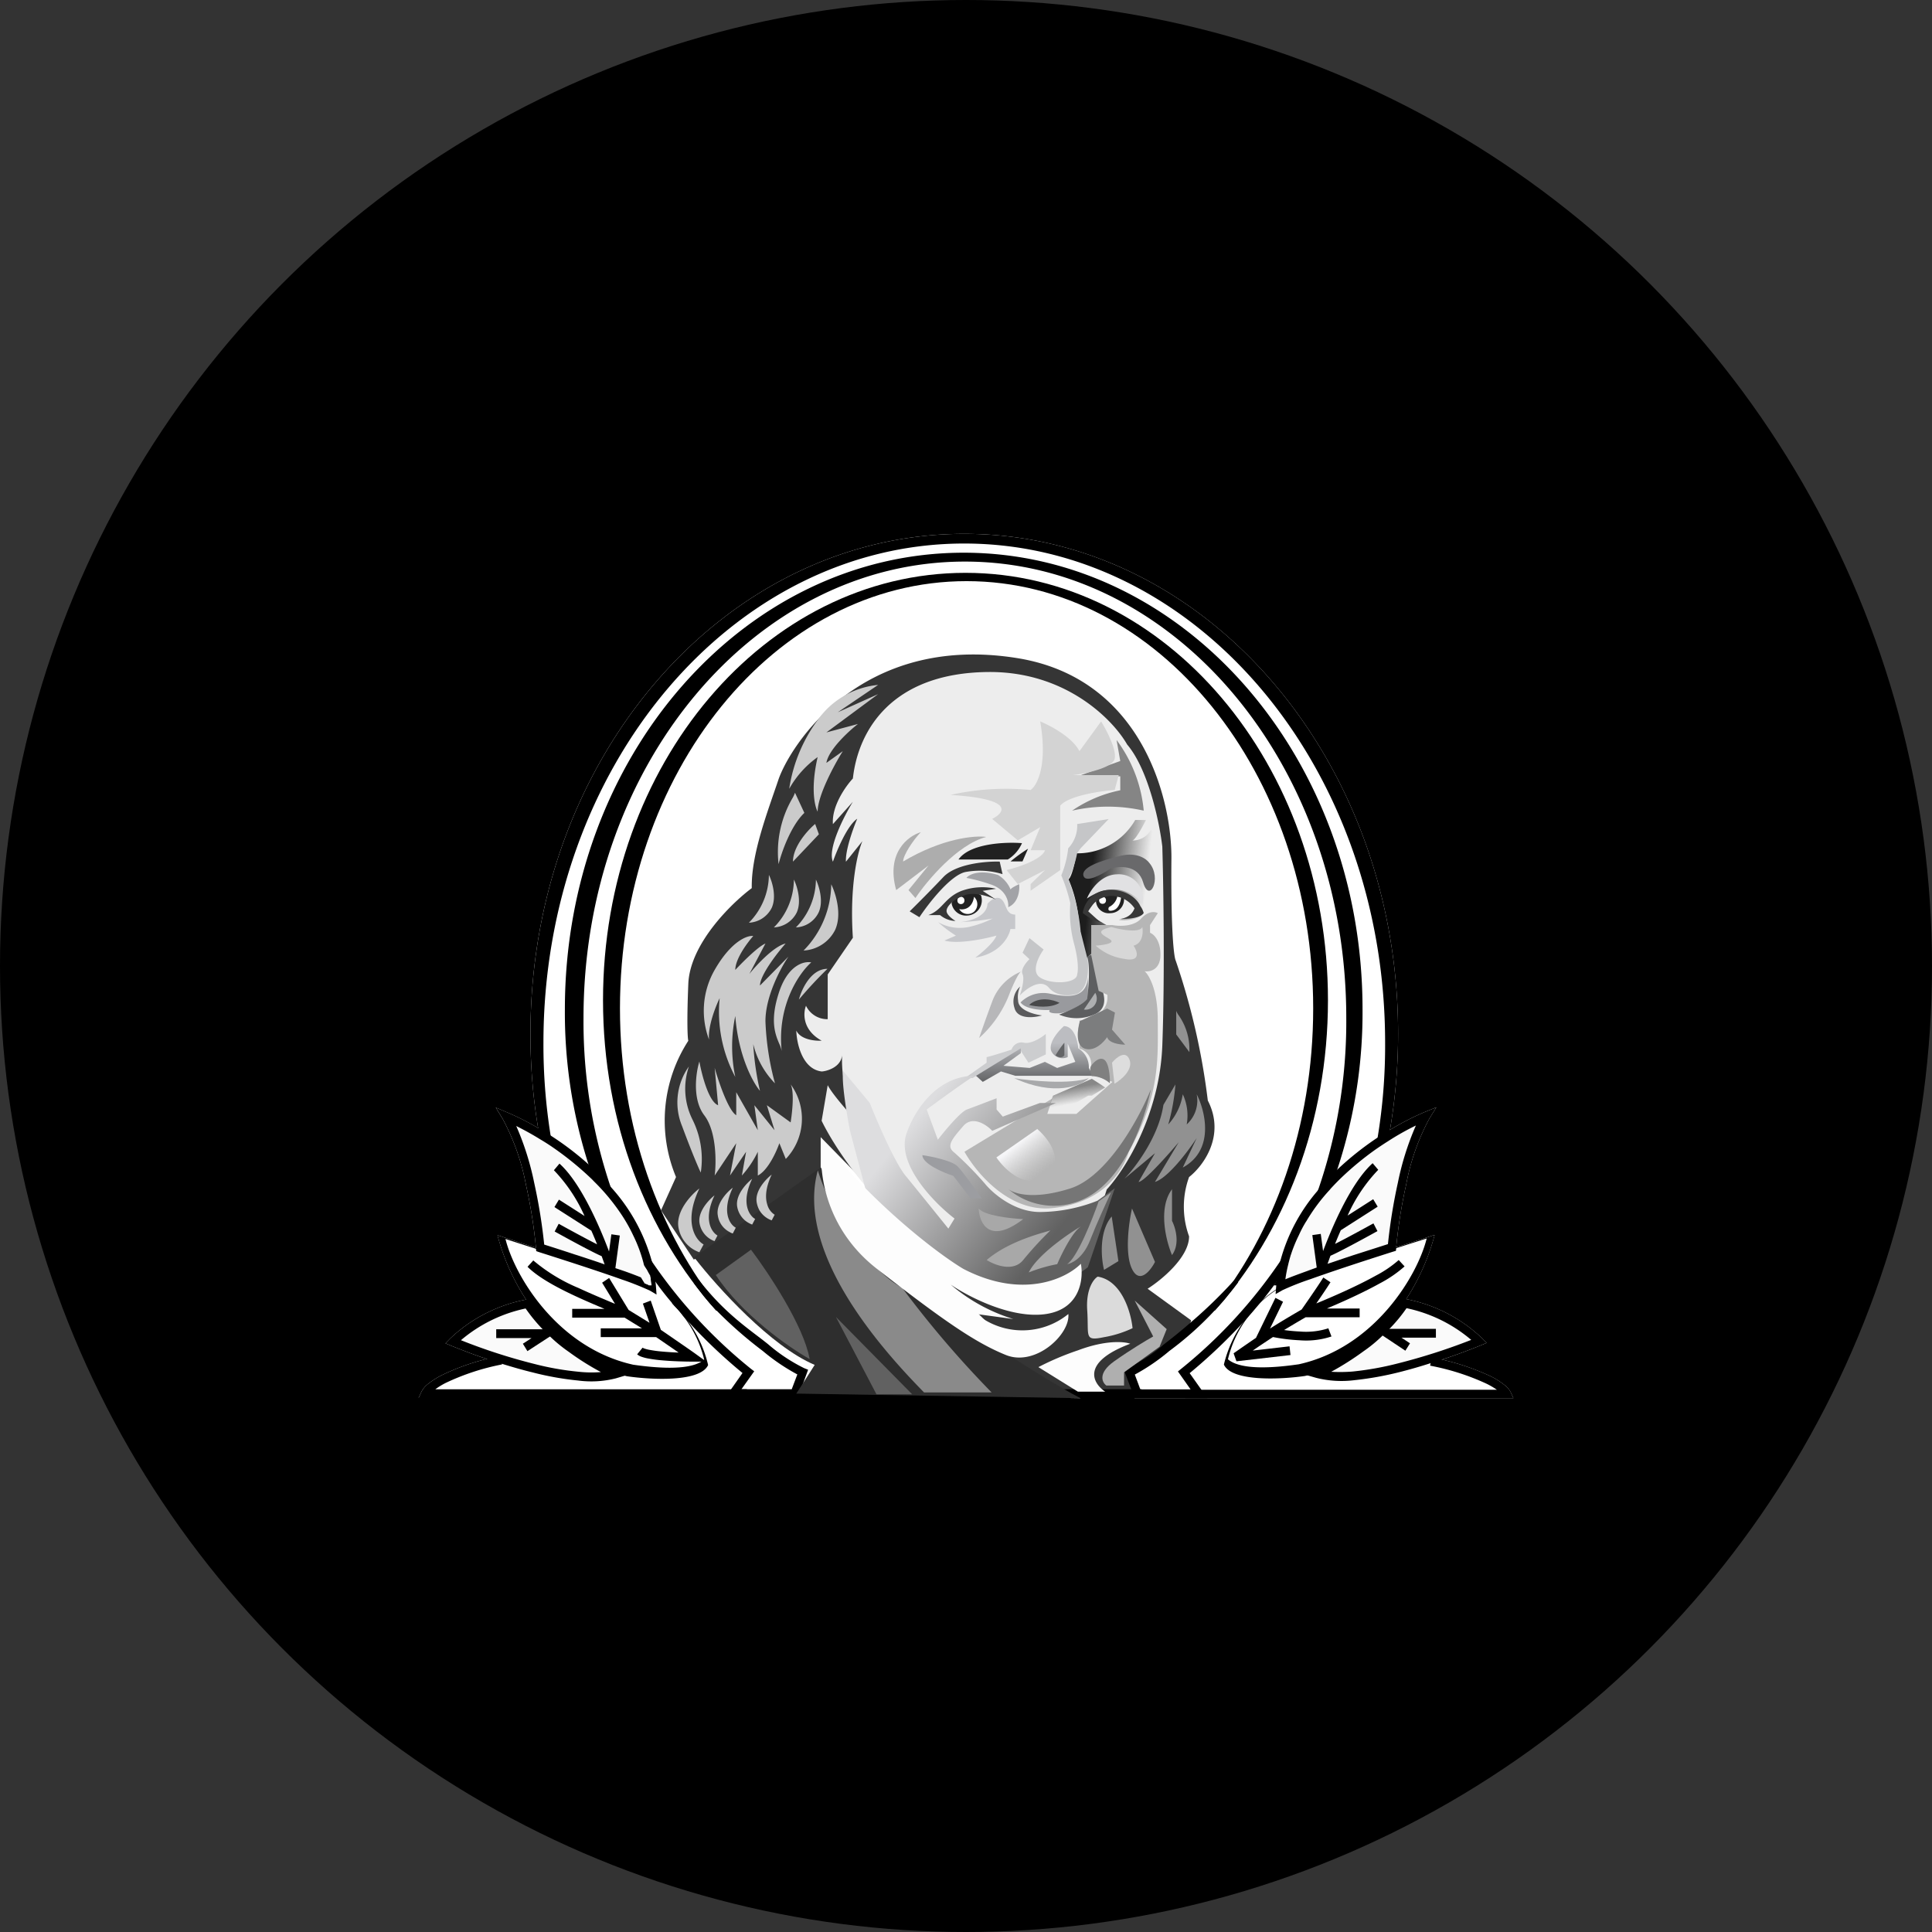 <?xml version='1.0' encoding='utf-8'?>
<svg xmlns="http://www.w3.org/2000/svg" viewBox="0 0 300 300" width="300" height="300">
  <rect x="0" y="0" width="300" height="300" fill="#333333" stroke="none"/>
  <defs>
    <linearGradient id="a" x1="445.799" y1="261.391" x2="455.873" y2="262.563" gradientTransform="translate(-278 -124)" gradientUnits="userSpaceOnUse">
      <stop offset="0.145" stop-color="#1d1d1d" />
      <stop offset="1" stop-color="#1d1d1d" stop-opacity="0" />
    </linearGradient>
    <linearGradient id="b" x1="436.04" y1="301.594" x2="439.725" y2="306.169" gradientTransform="translate(-278 -124)" gradientUnits="userSpaceOnUse">
      <stop offset="0" stop-color="#f6f6f8" />
      <stop offset="1" stop-color="#d9d9d9" stop-opacity="0" />
    </linearGradient>
    <linearGradient id="c" x1="438.645" y1="283.336" x2="438.645" y2="291.995" gradientTransform="translate(-278 -124)" gradientUnits="userSpaceOnUse">
      <stop offset="0.3" stop-color="#bcbdc1" />
      <stop offset="1" stop-color="#626365" />
    </linearGradient>
    <linearGradient id="d" x1="444.768" y1="292.853" x2="445.419" y2="296.61" gradientTransform="translate(-278 -124)" gradientUnits="userSpaceOnUse">
      <stop offset="0" stop-color="#888" />
      <stop offset="0.653" stop-color="#888" stop-opacity="0" />
    </linearGradient>
    <linearGradient id="e" x1="420.336" y1="297.704" x2="442.279" y2="315.061" gradientTransform="translate(-278 -124)" gradientUnits="userSpaceOnUse">
      <stop offset="0" stop-color="#dddddf" />
      <stop offset="1" stop-color="#616161" />
    </linearGradient>
  <clipPath id="bz_circular_clip"><circle cx="150.0" cy="150.0" r="150.0" /></clipPath></defs>
  <g clip-path="url(#bz_circular_clip)"><rect width="300" height="300" />
  <g>
    <path d="M235,217.107H176.166v-.024h-8.443c.024,0,.024.024.049.024l-1.528-.024H65l.437-.97a3.73,3.73,0,0,1,1.019-1.213,12.759,12.759,0,0,1,2.184-1.383,35.365,35.365,0,0,1,6.939-2.499c-1.844-.607-3.663-1.31-5.483-2.038l-.922-.388.704-.728a23.538,23.538,0,0,1,11.815-6.065,33.948,33.948,0,0,1-4.44-9.996c1.286.412,3.372,1.116,5.968,1.941a78.1,78.1,0,0,0-1.553-9.777,35.422,35.422,0,0,0-3.591-10.19l-1.092-1.795,1.892.801a42.398,42.398,0,0,1,4.682,2.378,87.257,87.257,0,0,1-1.189-14.678c0-42.846,30.157-77.588,67.35-77.588,37.217,0,67.374,34.742,67.374,77.588a88.22,88.22,0,0,1-1.262,14.969,42.24,42.24,0,0,1,5.313-2.741l1.892-.776-1.092,1.771a34.858,34.858,0,0,0-3.591,10.214,77.722,77.722,0,0,0-1.553,9.753c2.596-.825,4.683-1.504,5.968-1.917a34.619,34.619,0,0,1-4.416,9.972,23.484,23.484,0,0,1,11.767,6.065l.728.728-.922.388c-1.99.801-4.003,1.553-6.017,2.208a37.206,37.206,0,0,1,7.472,2.548,11.303,11.303,0,0,1,2.184,1.359,3.375,3.375,0,0,1,1.019,1.165Z" fill="#fff" />
    <g>
      <path d="M178.202,200.114l6.737,4.892c0,1.729-6.858,6.217-9.826,8.818l1.271,3.058h-9.323l-11.337-5.68L156.783,208.8l-9.621-9.503c3.249.182,12.439,3.605,14.813,3.168s4.379-4.042,5.086-5.789c-2.882,2.883-8.052,2.949-10.278,2.621-5.848.35-14.586-7.427-18.223-11.36l-11.125-11.36v8.083l-3.073,3.277-16.634,7.646-5.086-7.646,2.331-5.166a22.777,22.777,0,0,1,1.907-21.158c-.106-.364-.254-2.644,0-8.848s6.675-12.489,9.853-14.856c-.105-5.243,2.437-11.797,4.133-16.821s12.608-22.829,37.082-18.897c19.58,3.146,24.122,22.283,23.945,31.459-.085,11.185.411,14.996.67,15.504a106.999,106.999,0,0,1,4.985,21.733c2.825,5.482-.761,10.207-2.908,11.884a13.431,13.431,0,0,0,0,9.207C184.641,195.233,180.348,198.759,178.202,200.114Z" fill="#353535" />
      <path d="M115.973,215.724v1.359H65l.437-.97a3.73,3.73,0,0,1,1.019-1.213,12.759,12.759,0,0,1,2.184-1.383,35.365,35.365,0,0,1,6.939-2.499,10.648,10.648,0,0,1,1.262-.291c.267-.073.558-.146.825-.194l.097.51.17.728.024.097a36.485,36.485,0,0,0-8.734,2.863,11.209,11.209,0,0,0-1.625.995Z" fill-rule="evenodd" />
      <path d="M235,217.107H184.051v-1.31h48.377a12.271,12.271,0,0,0-1.626-.946,37.027,37.027,0,0,0-8.734-2.79l.073-.388.17-.752.024-.145c.097.024.17.024.267.048h.024c.437.097.849.17,1.286.291a37.206,37.206,0,0,1,7.472,2.548,11.303,11.303,0,0,1,2.184,1.359,3.375,3.375,0,0,1,1.019,1.165Z" fill-rule="evenodd" />
      <path d="M217.095,160.481a88.22,88.22,0,0,1-1.262,14.969q-.073.437-.146.873c-.049.291-.121.607-.17.898a81.785,81.785,0,0,1-2.256,9.025c-.194.655-.388,1.286-.607,1.917-.291.898-.607,1.795-.946,2.669-.242.655-.485,1.31-.728,1.941-.291.728-.582,1.456-.922,2.159a8.343,8.343,0,0,1-.34.825c-.024.073-.073.146-.097.218-.024.049-.024.073-.049.121,0,.024-.024.024-.024.049h-1.165c.097-.243.194-.509.291-.752.243-.582.485-1.189.704-1.771.243-.631.461-1.262.679-1.892v-.024c.291-.801.558-1.577.801-2.378v-.024c.218-.655.437-1.31.631-1.965.388-1.334.728-2.669,1.068-4.003.218-.898.412-1.795.607-2.693.146-.704.291-1.431.412-2.135.073-.315.121-.607.194-.922v-.024c.049-.315.097-.631.146-.922a87.726,87.726,0,0,0,1.165-14.702c0-42.822-29.259-77.54-65.36-77.54-36.077,0-65.336,34.718-65.336,77.54a89.146,89.146,0,0,0,1.116,14.387c.048.291.097.582.145.898.048.291.097.607.17.922.17,1.019.388,2.062.607,3.081.097.437.194.849.291,1.286v.024c.364,1.48.728,2.96,1.165,4.44.194.679.388,1.334.607,1.99.242.825.534,1.65.825,2.45v.024c.194.631.437,1.262.679,1.893.218.655.485,1.286.752,1.941.097.267.218.558.315.825,0,.024.024.024.024.049H89.892c-.024-.049-.049-.121-.073-.17l-.073-.146c-.024-.073-.049-.121-.073-.194-.121-.267-.243-.558-.364-.825-.34-.776-.655-1.553-.946-2.353-.267-.631-.51-1.286-.728-1.941q-.509-1.347-.946-2.693c-.097-.315-.194-.607-.291-.922a88.581,88.581,0,0,1-2.523-9.996c-.048-.291-.097-.558-.145-.873v-.024c-.073-.267-.121-.558-.17-.849a87.257,87.257,0,0,1-1.189-14.678c0-42.846,30.157-77.588,67.35-77.588C186.938,82.893,217.095,117.635,217.095,160.481Z" fill-rule="evenodd" />
      <path d="M197.823,199.592h1.159A77.473,77.473,0,0,0,211.574,156.73c0-39.16-27.727-70.906-61.93-70.906s-61.93,31.746-61.93,70.906a77.473,77.473,0,0,0,12.591,42.862h1.528a80.254,80.254,0,0,1-11.226-41.524c0-39.139,26.515-70.867,59.221-70.867s59.221,31.728,59.221,70.867A80.254,80.254,0,0,1,197.823,199.592Z" fill-rule="evenodd" />
      <path d="M112.052,203.515c-9.752-12.007-15.784-28.602-15.784-46.935,0-36.639,24.098-66.341,53.822-66.341s53.822,29.702,53.822,66.341c0,18.333-6.032,34.928-15.784,46.935h.504c10.823-12.097,17.574-29.212,17.574-48.187,0-36.66-25.199-66.378-56.284-66.378s-56.284,29.719-56.284,66.378c0,18.974,6.751,36.09,17.575,48.187Z" fill-rule="evenodd" />
      <path d="M125.484,212.692l-.728,1.989-.388,1.043-.267.679-.243.679H112.552l.971-1.359,1.771-2.523a83.22,83.22,0,0,1-8.443-8.006l-.728-.801c-.024-.049-.073-.073-.097-.121a14.873,14.873,0,0,0-1.31-1.504,1.563,1.563,0,0,0-.194-.218,3.56,3.56,0,0,1-.242-.315c-.874-1.019-1.723-2.111-2.499-3.203-.291-.388-.582-.776-.825-1.165a6,6,0,0,1-.461-.631c-.024-.049-.049-.073-.073-.121-.146-.218-.291-.437-.412-.655a37.092,37.092,0,0,1-2.402-4.246l.291-.146.437-.218.461-.218c.291.631.631,1.262.97,1.868.024.024.024.024.024.049.437.776.922,1.553,1.431,2.329A76.819,76.819,0,0,0,116.604,212.546l.51.388-1.989,2.79h7.812l.873-2.305a31.12,31.12,0,0,1-5.362-3.639,64.788,64.788,0,0,1-7.157-6.259,7.482,7.482,0,0,1-.607-.631c-.485-.534-.97-1.092-1.456-1.698-.51-.655-1.019-1.31-1.504-1.965l.752-.534c.024.049.073.073.097.121,4.1,5.289,7.909,7.667,10.675,9.899a26.399,26.399,0,0,0,5.629,3.736Z" fill-rule="evenodd" />
      <path d="M202.417,192.166a39.577,39.577,0,0,1-2.402,4.27c-.291.461-.607.946-.946,1.407-.267.388-.534.776-.825,1.14a3.083,3.083,0,0,1-.315.461c-.582.776-1.165,1.553-1.771,2.305a.024.024,0,0,0-.024.024c-.146.17-.315.364-.485.558-.655.801-1.31,1.577-1.99,2.329-.243.267-.485.534-.704.776a84.326,84.326,0,0,1-8.225,7.788l1.82,2.572.922,1.31H176.166v-.024l-.073-.194-.437-1.165-1.019-2.693-.121-.34.631-.243a11.33,11.33,0,0,0,1.189-.655,25.055,25.055,0,0,0,4.44-3.081c1.407-1.067,2.766-2.183,4.1-3.348a73.854,73.854,0,0,0,6.575-6.356,3.288,3.288,0,0,0,.291-.291l.485.364.048.024c-.534.704-1.067,1.407-1.65,2.087a14.466,14.466,0,0,1-1.116,1.31,12.444,12.444,0,0,1-.922,1.019,50.514,50.514,0,0,1-7.012,6.259,31.237,31.237,0,0,1-5.362,3.663l.849,2.281v.024h7.812l-1.965-2.79.51-.412A76.689,76.689,0,0,0,198.802,195.83c.534-.776.995-1.577,1.431-2.353.364-.655.704-1.286.995-1.917l.461.243.17.073Z" fill-rule="evenodd" />
      <rect x="123.13" y="215.724" width="54.127" height="1.359" />
      <path d="M167.772,217.107l-1.528-.024-42.142-.679h-.461l.437-.679.679-1.043,1.747-2.741c-6.817-2.887-15.091-12.058-18.536-16.474-.073-.097-.145-.17-.194-.243l5.532-3.906.946-.679,1.504-1.067.995-.704,1.213-.873,1.213-.849,8.249-5.847.024-.024.17.267,8.613,14.654c2.305,1.892,11.451,8.395,19.967,13.926.291.194.582.364.849.558,2.96,1.893,5.798,3.663,8.225,5.046.728.437,1.431.825,2.087,1.165.121.073.242.121.364.194C167.747,217.083,167.747,217.107,167.772,217.107Z" fill="#2e2e2e" />
      <path d="M116.615,194.053l-5.464,3.933c4.024,6.15,11.39,11.262,14.57,13.05C124.819,205.887,119.275,197.569,116.615,194.053Z" fill="#616161" />
      <path d="M143.492,216.22c-13.525-13.73-18.963-25.546-16.498-34.481,2.21,7.272,8.413,15.77,13.087,18.223A158.815,158.815,0,0,0,153.982,216.22Z" fill="#8a8a8a" />
      <path d="M141.642,216.507l-11.84-12.009,6.296,12.009Z" fill="#616161" />
      <path d="M130.093,110.599l6.26-4.246a13.087,13.087,0,0,0-4.901,1.48.024.024,0,0,1-.024.024,12.865,12.865,0,0,0-4.391,3.858c-.024.024-.049.073-.073.097a23.975,23.975,0,0,0-4.416,10.675,15.079,15.079,0,0,1,4.416-4.925c-1.116,4.828-.461,7.642,0,8.467,0-2.499,2.596-7.303,3.906-9.389l-2.547,1.82c.315-2.014,3.397-4.877,4.901-6.041l-4.901,1.31,8.031-5.944Zm-6.648,12.495a4.765,4.765,0,0,1-.364.801,16.602,16.602,0,0,0-2.184,10.287c.461-1.82,1.893-5.944,4.003-7.958Zm-4.052,12.761a10.675,10.675,0,0,1-3.106,7.424,4.183,4.183,0,0,0,3.542-2.305C120.632,139.204,119.879,136.826,119.394,135.856Zm7.303.728a10.737,10.737,0,0,1-3.106,7.424,4.115,4.115,0,0,0,3.518-2.305C127.934,139.931,127.158,137.554,126.697,136.583Zm2.377.728a14.861,14.861,0,0,1-4.294,10.287,5.819,5.819,0,0,0,4.901-3.203C130.797,141.921,129.73,138.646,129.074,137.311Zm-10.214,21.35c-.049-3.857,2.353-8.346,3.566-10.117l-4.416,4.489c0-1.577,2.645-5.022,3.979-6.526-1.795.412-4.513,3.324-5.629,4.731l2.499-4.731c-1.165.485-3.591,2.936-4.683,4.1,0-1.723,1.868-4.222,2.79-5.265-.922-.121-3.421.776-5.992,5.265a12.746,12.746,0,0,0-.874,10.82c-.194-2.062,1.019-5.143,1.65-6.429a21.401,21.401,0,0,0,2.426,12.228,23.027,23.027,0,0,1,0-9.462c.485,6.284,2.766,10.36,3.833,11.621a42.845,42.845,0,0,1-1.043-7.254,13.048,13.048,0,0,0,3.372,6.09A42.612,42.612,0,0,1,118.86,158.661Zm7.109-9.219c-1.116-.243-3.712.412-5.095,4.925-1.334,4.246-.461,6.308.121,7.691a4.7,4.7,0,0,1,.388,1.165C120.632,156.065,124.125,151.067,125.969,149.442Zm-1.917,5.774a63.849,63.849,0,0,1,4.44-4.779C125.921,150.437,124.465,153.639,124.052,155.216Zm-.776-18.633a10.63,10.63,0,0,1-3.105,7.424,4.183,4.183,0,0,0,3.542-2.305C124.513,139.931,123.761,137.554,123.276,136.583Zm3.3-8.637c-1.165.971-3.445,3.494-3.445,5.847l4.027-4.246Zm-3.809,40.42c.607,1.165.243,4.44,0,5.92l-3.688-2.669,1.189,3.882-3.13-3.882.534,3.882-3.348-5.896V173.17c-1.213-.704-2.741-5.192-3.348-7.351l.534,5.799c-1.456-.534-2.547-4.755-2.911-6.793-.534,1.722-1.14,5.847.752,8.346,1.917,2.499,1.892,7.279,1.626,9.365l3.348-5.022-.97,5.022,2.499-3.688-.655,3.688a15.589,15.589,0,0,0,2.475-3.688v3.688c1.577-.801,2.887-3.688,3.348-5.022l.995,2.45A9.037,9.037,0,0,0,122.766,168.366ZM107.53,173.849a10.72,10.72,0,0,1-.558-8.249,9.622,9.622,0,0,0-1.067,9.244c1.625,4.367,2.62,6.648,2.911,7.23A13.758,13.758,0,0,0,107.53,173.849Zm1.068,10.699c-1.262.946-3.663,3.518-3.251,6.017a4.942,4.942,0,0,0,3.251,3.882l.655-1.213C107.991,192.53,106.099,189.789,108.598,184.548Zm2.353,1.067c-.898.704-2.62,2.523-2.329,4.318a3.612,3.612,0,0,0,2.329,2.79l.461-.873C110.514,191.341,109.156,189.401,110.951,185.616Zm2.838-1.189c-.922.679-2.644,2.523-2.329,4.294a3.451,3.451,0,0,0,1.844,2.596,1.754,1.754,0,0,0,.485.218l.461-.898C113.329,190.153,111.994,188.188,113.79,184.427Zm2.96,4.44c-.776-.849-1.431-2.717.049-5.823-.898.704-2.62,2.523-2.329,4.318a3.627,3.627,0,0,0,1.286,2.208,3.982,3.982,0,0,0,1.043.582l.461-.874A1.903,1.903,0,0,1,116.75,188.867Zm2.426-1.722c-.364-1.043-.364-2.596.655-4.755-.898.704-2.644,2.523-2.329,4.318a3.882,3.882,0,0,0,.461,1.286,3.615,3.615,0,0,0,1.868,1.504l.461-.873A2.673,2.673,0,0,1,119.176,187.144Z" fill="#cbcbcb" fill-rule="evenodd" />
      <path d="M183.032,157.667a2.863,2.863,0,0,1-.388-.704v3.663l2.038,2.741A9.144,9.144,0,0,0,183.032,157.667Zm2.79,12.252a4.984,4.984,0,0,1-1.553,4.683,7.781,7.781,0,0,0-.607-4.683,9.019,9.019,0,0,1-2.256,4.683,31.782,31.782,0,0,0,1.116-6.211l-1.868,3.178c-.728,4.925-4.343,9.705-6.065,11.476l4.755-3.979-2.547,4.464c.825,0,4.488-4.1,6.235-6.162l-3.688,6.162c2.038-.631,5.168-4.804,6.478-6.817l-2.159,4.585C188.636,178.58,187.181,172.588,185.822,169.919Zm-3.833,19.652V184.67c-2.208,2.936-.922,8.031,0,10.214C183.275,193.137,182.523,190.614,181.989,189.571Zm-9.365-.679c-2.014,2.378-1.625,6.526-1.189,8.297l2.232-1.359Zm3.154-1.237c-.485,2.135-1.165,7.012,0,9.389,1.165,2.402,2.863.291,3.567-1.092Z" fill="#919191" fill-rule="evenodd" />
      <path d="M167.38,209.681c4.333-1.638,7.222-1.365,8.125-1.024-7.728,2.903-5.808,6.172-3.882,7.443H167.38l-6.139-3.815A43.093,43.093,0,0,1,167.38,209.681Z" fill="#fdfdfd" />
      <path d="M168.822,203.447c-.217-3.275.993-4.838,1.625-5.21,3.755.596,5.176,5.583,5.416,8.002a17.089,17.089,0,0,1-4.423,1.395C168.28,208.285,169.093,207.541,168.822,203.447Z" fill="#dbdbdb" />
      <path d="M181.163,206.387l-4.965-4.434,2.869,5.572c-.956.531-3.508,2.046-6.068,3.866s-1.875,3.259-1.213,3.752h2.758V213.096l5.516-3.979Z" fill="#afafaf" />
      <path d="M153.457,104.349c12.075-.111,19.407,7.456,21.563,11.254,3.337,3.923,5.033,12.201,5.464,15.85.169,5.757.406,19.991,0,30.877s-5.922,19.45-8.629,22.372l-2.575,8.11c-1.115,3.917-6.415,10.28-18.696,4.388s-20.452-17.898-23.002-23.165l.944-5.53c.876,1.72,4.659,5.842,6.44,7.688a17.96,17.96,0,0,1-4.205-12.315c-.234,2.012-2.695,2.499-3.179,2.499-3.019-.37-3.88-4.389-3.933-6.352.667,1.413,2.9,1.635,3.933,1.569-3.019-1.667-2.875-4.307-2.426-5.419a3.662,3.662,0,0,0,3.37,2.084v-6.947l3.908-5.697c-.539-8.114.764-13.385,1.483-15.006l-2.561,3.196c-.108-1.778,1.123-5.187,1.752-6.669-1.509,1-3.145,4.863-3.774,6.669-.863-2.001,1.707-7.039,3.1-9.309l-3.1,3.473c-.216-2.779,1.977-5.882,3.1-7.086C133.241,113.52,138.362,104.488,153.457,104.349Z" fill="#ededed" />
      <path d="M177.598,125.878A21.63,21.63,0,0,0,173.38,114.91l.575,3.261-6.615,2.371h6.615v2.174a20.273,20.273,0,0,0-7.478,3.162A25.2,25.2,0,0,1,177.598,125.878Z" fill="#858585" />
      <path d="M160.03,122.667a39.495,39.495,0,0,0-12.438.769c9.95.616,8.458,2.736,6.468,3.719l3.98,3.334,3.483-2.052-1.492,3.59h2.239c-.497,1.436-4.187,2.65-5.97,3.077l1.741,2.18,4.229-2.18-2.239,2.18v1.026l4.602-3.206V125.103c1.293-1.539,6.178-2.265,8.458-2.436l.622-2.308h-7.09c2.032-.257,6.17-1.129,6.468-2.565s-1.285-4.446-2.115-5.771L167.617,116.64c-1.095-2.154-4.519-3.975-6.095-4.616C162.716,118.897,161.024,121.983,160.03,122.667Z" fill="#d3d3d3" />
      <path d="M140.235,133.778c6.12-3.647,11.156-4.065,12.909-3.819-4.494,1.183-9.204,6.817-10.997,9.486l-1.076-1.232,3.108-3.819-5.02,3.819c-1.626-5.814,1.873-8.418,3.825-8.993C141.788,130.451,140.235,132.792,140.235,133.778Z" fill="#adadad" />
      <path d="M148.833,133.465c1.768-2.523,7.31-2.745,9.86-2.541a5.62,5.62,0,0,1-2.205,2.541Z" fill="#212121" />
      <path d="M156.919,133.761a24.692,24.692,0,0,1,2.714-1.971l-.863,1.971Z" fill="#212121" />
      <path d="M146.482,136.191c1.964-2.077,6.653-2.466,8.752-2.401l.441,1.947a12.061,12.061,0,0,0-5.793-.325c-2.317.519-5.709,4.889-7.115,7.009l-1.511-.909C142.179,140.604,144.517,138.268,146.482,136.191Z" fill="#373737" />
      <path d="M156.931,138.138a4.79,4.79,0,0,0-1.952-2.271c-2.972-.883-4.513-.065-4.911.455a24.64,24.64,0,0,1,3.652.973c2.519.779,2.938,2.704,2.834,3.569,1.612-.675,1.805-2.661,1.7-3.569C157.813,137.489,156.931,137.93,156.931,138.138Z" fill="#a2a3a7" />
      <path d="M150.213,142.164a2.267,2.267,0,0,1-2.447-1.892l.49-1.261,2.998-.568,1.071.568a2.375,2.375,0,0,1-2.111,3.153Z" fill="#212121" />
      <path d="M151.249,141.567a1.568,1.568,0,0,0,.094-2.216q-.045-.049-.094-.094c-.296,1.901-1.661,2.063-2.306,1.906a1.531,1.531,0,0,0,2.306.404Z" fill="#fff" />
      <ellipse cx="149.21" cy="139.823" rx="0.549" ry="0.566" fill="#fff" />
      <path d="M157.642,144.259v-2.244c-1.534,0-1.287-1.684-2.178-2.398-.713-.572-1.716.238-2.129.714-.079,2.041-2.904,2.755-4.307,2.857a37.51,37.51,0,0,0,5.099-.561,15.988,15.988,0,0,1-3.515,1.275,6.842,6.842,0,0,1-4.95-.714,19.479,19.479,0,0,0,2.772,2.092l-1.782.765c2.099.612,6.254-.255,8.069-.765-.357,1.061-2.327,2.721-3.267,3.418,3.841-.653,5.231-3.231,5.445-4.439Z" fill="#c6c7cb" />
      <path d="M178.723,131.042c1.235.849,1.415,4.023,1.351,5.504l-1.351,3.746-.772,1.558a5.878,5.878,0,0,1-4.213.97c1.916-.445,2.492-1.4,2.541-1.823-1.07-2.167-3.966-2.236-5.279-1.999a14.244,14.244,0,0,0-2.248,2.852l3.152,1.857a2.289,2.289,0,0,0-1.287.597c-.566.477,1.094,1.525,1.994,1.989l-2.767-.332v1.79l-1.093.995a29.243,29.243,0,0,1-1.287-6.233,20.212,20.212,0,0,0-1.544-5.968c.566-.477,1.051-2.895,1.223-4.045a10.305,10.305,0,0,0,9.135-5.172h1.672c-.534,1.061-1.705,3.183-2.123,3.183a3.253,3.253,0,0,0,2.895-1.658l.579.73Z" fill="url(#a)" />
      <path d="M174.023,132.885c2.51-.612,4.012.49,4.449,1.117,1.996,2.352,0,6.408-.97,2.999-.776-2.728-3.707-2.548-5.076-2.116-1.217.842-3.753,2.257-4.164,1.176C167.748,134.707,170.885,133.649,174.023,132.885Z" fill="#69696b" />
      <path d="M173.452,135.765c-2.555.047-4.183,2.528-4.677,3.762,4.289-2.916,7.529-.666,8.613.823a3.758,3.758,0,0,0-3.936-4.586Z" fill="#e1e1e3" />
      <path d="M172.432,141.796a1.994,1.994,0,0,1-2.237-1.716q-.008-.064-.013-.128l.548-1.041,2.424-.327,1.385.892a2.149,2.149,0,0,1-1.972,2.313Q172.499,141.795,172.432,141.796Z" fill="#212121" />
      <ellipse cx="171.207" cy="139.8" rx="0.535" ry="0.551" fill="#fff" />
      <path d="M172.2,140.847a2.395,2.395,0,0,0,1.3-1.638l.578.149c-.038.556-.336,1.734-1.214,1.996S172.056,141.125,172.2,140.847Z" fill="#fff" />
      <path d="M165.87,131.723a15.469,15.469,0,0,1-1.074,4.207,25.233,25.233,0,0,1,1.396,4.318,19.123,19.123,0,0,0,.591,6.311c.731,2.702.627,4.263.483,4.705,0,1.495-4.082,1.661-5.801.498-1.375-.93-.179-3.266.591-4.318l-2.202-1.772-1.074,2.27,1.074.996c-.501.48-1.418,1.616-1.074,2.325s-.143,2.51-.43,3.322c.967-1.033,3.223-2.724,4.512-1.218s3.473,1.255,4.404.941c1.762-.797,1.808-3.912,1.611-5.37l-1.074-4.263a28.027,28.027,0,0,0-1.933-8.138,14.868,14.868,0,0,0,1.396-4.097l.537-.719,4.351-4.54-4.888.775A5.091,5.091,0,0,1,165.87,131.723Z" fill="#c5c6c8" />
      <path d="M158.599,150.849l-.062.023c-.234.148-.862,1.057-1.956,3.877a17.621,17.621,0,0,1-4.54,6.434c.315-.932,1.185-3.432,2.144-5.979a8.023,8.023,0,0,1,4.353-4.332A.124.124,0,0,1,158.599,150.849Z" fill="#b7b7b9" />
      <path d="M157.526,156.503a3.12,3.12,0,0,1,.883-3.314,3.834,3.834,0,0,0-.315,2.21c.044,1.478,2.499,2.132,3.72,2.275C160.574,158.042,157.979,158.323,157.526,156.503Z" fill="#5a5a5c" />
      <path d="M163.011,154.293a4.987,4.987,0,0,0-4.54,1.365c.807,1.091,3.363,1.235,4.54,1.17-.189.195-.177.572,1.387.52s3.678-1.495,4.54-2.21v-3.445C168.686,155.138,165.786,154.879,163.011,154.293Z" fill="#999a9e" />
      <path d="M164.524,155.723c-.925-.476-3.166-1.079-4.729.325C160.762,156.308,163.061,156.607,164.524,155.723Z" fill="#48484a" />
      <path d="M172.317,138.193c2.966-.039,4.404,1.649,4.753,2.498a3.299,3.299,0,0,1,.523,1.078c-.532.862-2.63.947-3.612.881a2.43,2.43,0,0,0,2.186-1.616,4.373,4.373,0,0,0-3.85-1.91,4.316,4.316,0,0,0-3.374,2.352l1.901,1.714a7.146,7.146,0,0,1-2.709-1.42A4.156,4.156,0,0,1,172.317,138.193Z" fill="#373737" />
      <path d="M169.883,147.99l-1.072.585c.505,1.352.21,4.94,0,6.564-.857.988-3.258,2.015-4.351,2.405a6.881,6.881,0,0,0,5.423,0c2.522-.988,1.471-3.834.63-5.134C171.018,151.317,170.303,149.008,169.883,147.99Z" fill="#5d5e60" />
      <path d="M168.306,156.763l1.765-2.6a1.742,1.742,0,0,1-1.765,2.6Z" fill="#aeafb1" />
      <path d="M177.172,142.657c-1.158,1.269-3.434,1.186-4.427.986h-3.3v4.672l1.153,5.552,1.344.597c.307,2.92-2.753,3.889-4.322,4.008v4.35a2.494,2.494,0,0,1,1.824,2.487v1.492l3.3,1.194L167.14,172.97h-4.514l.769-2.388-13.635,8.259c1.793,3.184,6.901,9.437,13.636,8.756,6.3-.637,10.362-4.057,11.884-8.756,4.892-8.891,4.5-14.411,4.5-20.369,0-4.766-1.365-7.09-2.046-7.657.806.124,2.427-.202,2.46-2.5s-1.062-3.272-1.614-3.472v-1.2l1.2-1.843C179.392,141.557,178.33,141.388,177.172,142.657Z" fill="#b6b6b6" />
      <path d="M176.019,146.841c1.447-.373,1.508-2.083,1.357-2.891-.434.97-3.377.404-4.795,0-3.438.746-.272,1.585,0,2.144.217.448-1.538.684-2.442.746a8.367,8.367,0,0,0,4.433,2.051C177.177,149.414,176.622,147.742,176.019,146.841Z" fill="#d7d7d7" />
      <path d="M172.675,159.877l.453-2.646-1.209-.623-4.229,1.946c-.378,1.219-.755,3.783.755,4.281s2.946-.986,3.474-1.79c.242.934,1.964,1.168,2.795,1.168Z" fill="#7c7d7e" />
      <path d="M175.392,164.548c.604,1.557-1.309,3.14-2.341,3.736l-.378-3.269C173.328,164.21,174.788,162.991,175.392,164.548Z" fill="#ddd" />
      <path d="M154.718,179.721l6.345-4.41c1.726,1.47,4.408,4.981,1.336,7.263S155.998,181.623,154.718,179.721Z" fill="url(#b)" />
      <path d="M157.071,162.988c-1.181.383-3.61,1.15-3.872,1.15v.879l-3.347,2.368h1.181l4.07-2.368,3.282-2.029,1.313,2.029,2.691-1.285v-3.179c-.678.564-2.31,1.623-3.413,1.353A1.629,1.629,0,0,0,157.071,162.988Z" fill="#cccdcf" />
      <path d="M163.237,163.192c-.472-1.299,1.115-3.112,1.968-3.856,1.575,0,2.143,2.3,2.231,3.45a3.427,3.427,0,0,1,1.641,3.044l.656,1.218H157.659l-2.231-.676-2.822,1.623-1.05-.947,6.955-4.262v.744l-2.69,1.962,4.068.338,2.362-.947,1.903.947,2.822-.947-1.181-2.841v2.097A1.931,1.931,0,0,1,163.237,163.192Z" fill="url(#c)" />
      <path d="M163.894,163.872a16.927,16.927,0,0,1,1.382-1.965v1.965C164.855,164.414,164.179,164.098,163.894,163.872Z" fill="#636466" />
      <path d="M157.488,167.416c2.605.42,8.569,1.009,11.582,0C167.814,168.613,163.74,170.289,157.488,167.416Z" fill="#a8a9ab" />
      <path d="M169.539,167.513c.565.356,1.77,1.126,2.072,1.359l-2.072,1.262h-.565l-4.143,2.426h-2.26l.941-2.426Z" fill="url(#d)" />
      <path d="M143.897,172.285c2.241-1.656,6.877-5.023,7.491-5.244-6.377,0-9.828,6.256-10.757,9.384-1.152,4.71,4.578,10.488,7.588,12.788l-.96,1.564c-1.504-1.871-4.937-6.127-6.627-8.188s-4.418-8.403-5.57-11.316l-4.13-4.968c-.307,1.545.576,6.838,1.057,9.291l3.074,11.583A76.845,76.845,0,0,0,151.389,198.8c7.223,3.606,15.169-.015,17.538-2.039l4.168-12.241-2.69,1.932a24.53,24.53,0,0,1-8.932,1.748c-3.995,0-7.363-2.944-8.548-4.416a53.173,53.173,0,0,0-4.706-4.784c-1.345-1.012-.48-2.024,1.344-4.14,1.46-1.693,3.618-.215,4.514.736l9.892-4.324h-2.497l-5.763,2.116-.96-1.104v-1.748c-1.12.429-3.611,1.38-4.61,1.748s-3.425,3.281-4.514,4.692Z" fill="url(#e)" />
      <path d="M165.7,196.296c1.537-.956,3.907-6.9,4.9-9.751l1.921-1.38c-.641,1.349-2.191,4.729-3.267,7.452S166.435,196.204,165.7,196.296Z" fill="#a0a0a0" />
      <path d="M158.882,189.304c-1.954-.092-6.072-.552-6.917-1.656C152.061,189.887,153.579,193.352,158.882,189.304Z" fill="#a8a8a8" />
      <path d="M153.214,195.652c3.651-3.128,9.223-4.324,9.895-4.6a54.919,54.919,0,0,0-4.227,4.6C157.345,197.566,154.463,196.45,153.214,195.652Z" fill="#a8a8a8" />
      <path d="M159.745,197.584c1.537-3.128,7.59-6.9,8.166-7.176-1.306.736-3.042,4.232-3.747,5.888A23.853,23.853,0,0,0,159.745,197.584Z" fill="#a8a8a8" />
      <path d="M148.701,181.117c-.846-.883-4.003-1.534-5.476-1.748,0,1.325,3.202,2.699,4.803,3.22l2.69,3.496h1.729C151.551,184.796,149.547,182,148.701,181.117Z" fill="#9c9da1" />
      <path d="M149.315,138.332a9.543,9.543,0,0,1,5.352-.324l-2.078.324,2.078,1.363c-.965-.455-3.274-1.233-4.786-.714-1.889.649-2.959,1.817-2.896,2.531.051.571.944,1.233,1.385,1.493a3.902,3.902,0,0,1-2.393-.909h-1.826C146.355,141.317,146.669,139.37,149.315,138.332Z" fill="#373737" />
      <path d="M136.164,197.019c-8.475-6.597-9.152-15.973-8.432-19.837,8.821,10.699,18.232,17.682,21.835,19.837,9.253,4.815,16.034,1.486,18.269-.78.432,2.266-.043,6.998-5.405,7.801s-12.107-2.712-14.809-4.569a27.255,27.255,0,0,0,9.729,5.349l-5.729-.78a11.299,11.299,0,0,0,14.269,0c.324,3.12-5.081,8.246-9.729,6.352S146.758,205.266,136.164,197.019Z" fill="#fdfdfd" />
      <path d="M166.179,184.546c5.809-1.845,10.775-11.042,12.532-15.41-.82,4.125-3.865,14.075-10.541,17.108a10.916,10.916,0,0,1-11.713-1.699C157.277,185.314,160.37,186.39,166.179,184.546Z" fill="#767676" />
      <path d="M78.637,173.407c3.218,5.228,4.836,15.753,5.242,20.361,12.094,3.821,16.58,5.614,17.312,6.033C100.119,185.724,85.708,176.339,78.637,173.407Z" fill="#fafafa" />
      <path d="M101.902,200.415v-.073l-.049-.607a.309.309,0,0,0-.024-.146,4.326,4.326,0,0,0-.049-.558,19.032,19.032,0,0,0-.558-3.154,28.336,28.336,0,0,0-6.429-11.621v-.024c-.704-.801-1.431-1.577-2.183-2.305-.388-.388-.801-.752-1.213-1.116a46.065,46.065,0,0,0-5.896-4.488c-.631-.412-1.286-.801-1.941-1.165a42.398,42.398,0,0,0-4.682-2.378l-1.892-.801,1.092,1.795a35.422,35.422,0,0,1,3.591,10.19,78.1,78.1,0,0,1,1.553,9.777v.17l.048.364.412.146c6.041,1.917,10.19,3.3,12.907,4.27,1.456.485,2.887,1.067,4.294,1.698l1.067.631Zm-.728-.825h-.437a2.616,2.616,0,0,0-.364-.17,2.538,2.538,0,0,0-.243-.097c-.218-.315-.412-.655-.607-.97-.655-.267-1.48-.582-2.499-.946-.437-.146-.922-.315-1.456-.485q-.764-.291-1.674-.582c-.946-.34-1.989-.679-3.154-1.067-.461-.146-.946-.315-1.431-.461-1.456-.485-3.033-.995-4.804-1.553a84.772,84.772,0,0,0-1.553-9.583,43.442,43.442,0,0,0-2.79-8.831c1.262.631,2.499,1.31,3.712,2.062.655.388,1.31.801,1.941,1.237a48.337,48.337,0,0,1,5.896,4.779c.218.194.412.413.607.607a32.197,32.197,0,0,1,3.954,4.731,25.017,25.017,0,0,1,2.062,3.591,22.486,22.486,0,0,1,1.601,4.318v.024c.024.097.049.17.073.267.121.218.267.437.412.655.024.048.049.073.073.121.146.291.315.582.485.873A9.86,9.86,0,0,1,101.174,199.59Z" fill-rule="evenodd" />
      <path d="M86.874,180.685c2.308,2.066,4.456,6.03,6.068,9.657.614,1.383,1.158,2.734,1.61,3.941l.019.051.362-2.672,1.309.188-.732,5.405-1.282.119c-.208-.652-.48-1.441-.803-2.317-.278-.118-.639-.291-1.039-.489-.588-.292-1.303-.663-2.053-1.06-1.499-.794-3.146-1.695-4.205-2.283l.627-1.199c1.054.585,2.693,1.482,4.183,2.27.642.34,1.254.658,1.779.923-.276-.686-.574-1.4-.893-2.123l-5.73-3.662.697-1.158,3.973,2.539a24.718,24.718,0,0,0-4.754-7.102Z" fill-rule="evenodd" />
      <path d="M106.851,205.195a17.034,17.034,0,0,0-2.572-2.96,3.56,3.56,0,0,0,.242.315,1.563,1.563,0,0,1,.194.218,14.873,14.873,0,0,1,1.31,1.504c.024.048.073.073.097.121a17.847,17.847,0,0,1,3.227,6.745c-.024.024-.024.024-.049.024a1.387,1.387,0,0,1-.388.267c-2.329,1.431-7.327.946-10.578.485-11.815-2.62-18.439-13.829-19.846-19.53,1.043.34,2.693.873,4.731,1.528,1.917.582,4.173,1.31,6.599,2.062.194.049.388.121.582.17,1.237.388,2.523.776,3.809,1.189.049,0,.097.024.146.024h.024l.242-.024a2.919,2.919,0,0,1-.437-.121c-1.165-.364-2.329-.728-3.445-1.067-.34-.121-.655-.218-.995-.316-2.353-.752-4.585-1.456-6.526-2.086-2.596-.825-4.683-1.528-5.968-1.941a33.948,33.948,0,0,0,4.44,9.996,30.357,30.357,0,0,0,3.494,4.61c.024.024.024.049.049.049.243.243.461.485.704.728a23.696,23.696,0,0,0,7.909,5.386,18.756,18.756,0,0,0,3.178,1.043,2.25,2.25,0,0,0,.388.097c3.663.534,11.306.946,12.543-1.747A18.657,18.657,0,0,0,106.851,205.195Z" fill-rule="evenodd" />
      <path d="M93.86,203.238H88.851v1.36h8.125l2.711,1.665H93.282v1.361h8.602l.575.394c.447.307,1.053.723,1.686,1.158.413.284.836.576,1.235.852-.79-.03-1.63-.077-2.424-.148a20.195,20.195,0,0,1-2.161-.287,5.429,5.429,0,0,1-.726-.191,1.74,1.74,0,0,1-.215-.09c-.025-.013-.044-.025-.057-.033l-.018-.013-.843,1.033a2.144,2.144,0,0,0,.717.392,6.661,6.661,0,0,0,.896.238,21.448,21.448,0,0,0,2.299.307c1.675.147,3.536.196,4.74.196h2.082l-1.714-1.241c-.451-.327-1.836-1.284-3.1-2.154-.634-.436-1.239-.852-1.687-1.16l-.555-.381-1.569-4.539-1.218.464,1.031,2.982-3.243-1.992-3.028-4.968-1.091.734,2.001,3.283q-.391-.166-.807-.34c-.214-.09-.433-.183-.654-.277-1.305-.551-2.739-1.165-4.159-1.825a26.814,26.814,0,0,1-7.067-4.298l-.893.986c1.668,1.666,4.58,3.229,7.435,4.556,1.441.67,2.893,1.291,4.2,1.843C93.654,203.151,93.758,203.195,93.86,203.238Z" fill-rule="evenodd" />
      <path d="M70.347,208.348A22.855,22.855,0,0,1,81.929,202.44c3.219,5.329,10.363,9.511,13.533,10.935C89.415,215.185,76.199,210.778,70.347,208.348Z" fill="#fafafa" />
      <path d="M95.715,212.74a39.685,39.685,0,0,1-6.623-3.93,22.852,22.852,0,0,1-2.547-2.038,1.822,1.822,0,0,1-.388-.364,23.169,23.169,0,0,1-3.663-4.319l-.242-.388-.412.073c-.049,0-.097.024-.146.024a23.538,23.538,0,0,0-11.815,6.065l-.704.728.922.388c1.82.728,3.639,1.431,5.483,2.038.776.267,1.577.534,2.353.752,1.577.485,3.154.946,4.755,1.334a46.269,46.269,0,0,0,7.06,1.262,15.563,15.563,0,0,0,5.896-.34l1.383-.412.388-.121Zm-5.847.267a44.044,44.044,0,0,1-6.89-1.213,89.234,89.234,0,0,1-11.403-3.688,22.703,22.703,0,0,1,10.044-4.925,26.002,26.002,0,0,0,2.645,3.227,12.316,12.316,0,0,0,1.14,1.116,23.076,23.076,0,0,0,2.936,2.402,40.726,40.726,0,0,0,4.974,3.13A18.169,18.169,0,0,1,89.868,213.007Z" fill-rule="evenodd" />
      <path d="M77.053,206.41H87.117l-5.22,3.394-.705-1.152,1.353-.88H77.053Z" fill-rule="evenodd" />
      <path d="M216.804,193.671c-2.135.704-4.585,1.48-7.181,2.305-.17.049-.364.121-.558.17h.34a.449.449,0,0,1,.17-.049c2.645-.825,5.143-1.626,7.23-2.281,2.014-.655,3.663-1.165,4.731-1.504-1.407,5.702-8.031,16.91-19.846,19.531-3.469.509-8.953,1.019-11.015-.776a17.533,17.533,0,0,1,2.984-6.405,21.6,21.6,0,0,1,1.99-2.329,17.064,17.064,0,0,1,2.475-1.989,15.091,15.091,0,0,1,2.474-1.359c.534-.218,1.165-.461,1.965-.752.17-.073.34-.121.509-.194.316-.097.631-.218.995-.364-.485.17-.971.315-1.456.461a15.471,15.471,0,0,0-2.96,1.237.185.185,0,0,0-.121.049,13.364,13.364,0,0,0-1.407.825,17.51,17.51,0,0,0-1.965,1.504.024.024,0,0,0-.024.024,18.392,18.392,0,0,0-3.178,3.663,18.858,18.858,0,0,0-2.911,6.454c1.237,2.693,8.904,2.305,12.567,1.771.145-.024.267-.073.412-.097a21.103,21.103,0,0,0,2.887-.922c.024,0,.049,0,.049-.024a24.673,24.673,0,0,0,8.225-5.58c.218-.218.437-.461.655-.704q.109-.109.218-.218a32.425,32.425,0,0,0,3.3-4.391,34.619,34.619,0,0,0,4.416-9.972C221.486,192.166,219.4,192.846,216.804,193.671Z" fill-rule="evenodd" />
      <path d="M202.738,204.544h8.386v-1.362h-5.083c.936-.396,2.009-.861,3.127-1.369,1.692-.771,3.495-1.644,5.081-2.527a19.1,19.1,0,0,0,3.854-2.641l-.91-.987a17.936,17.936,0,0,1-3.572,2.429c-1.544.859-3.312,1.717-4.988,2.479-1.594.726-3.098,1.363-4.237,1.832l.061-.089c.74-1.075,1.618-2.368,2.138-3.202l-1.111-.738c-.502.804-1.363,2.074-2.105,3.151-.37.537-.707,1.023-.952,1.374l-.291.416-.022.032-.017.009-.392.228c-.332.194-.793.464-1.311.771-1.026.609-2.283,1.367-3.19,1.955l2.027-4.167-1.181-.611-3.024,6.217c-.69.464-1.522,1.039-2.199,1.508-.364.252-.683.474-.911.633l-.364.255.443,1.241,8.392-.97-.147-1.354-5.715.661c.474-.326.955-.654,1.37-.932l.745-.494c.332-.22.715-.473,1.028-.678a27.849,27.849,0,0,0,4.116.502,12.462,12.462,0,0,0,4.968-.591l-.487-1.266a11.265,11.265,0,0,1-4.425.497c-.86-.038-1.703-.125-2.445-.229.557-.34,1.135-.685,1.656-.996.514-.305.973-.574,1.303-.766Z" fill-rule="evenodd" />
      <path d="M221.381,173.342c-3.218,5.229-4.836,15.753-5.242,20.362-12.094,3.821-16.58,5.614-17.312,6.033C199.9,185.659,214.31,176.275,221.381,173.342Z" fill="#fafafa" />
      <path d="M221.147,172.709a42.24,42.24,0,0,0-5.313,2.741c-.655.364-1.286.776-1.917,1.189a46.592,46.592,0,0,0-6.308,5.022l-.024.024a1.113,1.113,0,0,1-.17.17,32.155,32.155,0,0,0-2.766,2.96v.024a27.651,27.651,0,0,0-5.847,10.99,20.214,20.214,0,0,0-.534,2.984v.024a.308.308,0,0,0-.024.146c-.024.194-.049.413-.073.607v.097l-.048.558v.097l-.049.607,1.067-.607a40.46,40.46,0,0,1,4.294-1.698c2.717-.971,6.866-2.378,12.907-4.294l.412-.121.049-.412v-.145a77.722,77.722,0,0,1,1.553-9.753,34.858,34.858,0,0,1,3.591-10.214l1.092-1.771Zm-4.076,10.893a84.761,84.761,0,0,0-1.553,9.583q-3.057.983-5.459,1.747c-.485.17-.946.315-1.383.461-.922.315-1.771.607-2.523.849-.607.218-1.165.412-1.698.582-.534.194-1.019.364-1.456.534-1.553.558-2.644.97-3.397,1.286v-.073a20.712,20.712,0,0,1,.412-2.135c.121-.534.267-1.043.412-1.553a.075.075,0,0,0,.024-.049,22.075,22.075,0,0,1,1.237-3.033,17.539,17.539,0,0,1,1.116-2.111.024.024,0,0,1,.024-.024,28.543,28.543,0,0,1,3.712-4.974c.024-.024.024-.024.024-.049.558-.607,1.165-1.237,1.747-1.795a47.182,47.182,0,0,1,5.265-4.343c.631-.437,1.286-.874,1.941-1.286a39.965,39.965,0,0,1,4.343-2.45A43.452,43.452,0,0,0,217.071,183.602Z" fill-rule="evenodd" />
      <path d="M213.145,180.621c-2.308,2.066-4.456,6.03-6.068,9.657-.614,1.383-1.158,2.734-1.61,3.941l-.019.051-.361-2.672-1.309.188.732,5.405,1.282.119c.209-.652.48-1.441.803-2.317.278-.118.64-.291,1.039-.489.588-.292,1.303-.663,2.052-1.06,1.499-.793,3.146-1.694,4.206-2.282l-.627-1.199c-1.054.585-2.693,1.482-4.182,2.27-.642.34-1.255.658-1.779.922.276-.686.574-1.399.893-2.123l5.73-3.662-.697-1.158-3.973,2.539a24.717,24.717,0,0,1,4.755-7.102Z" fill-rule="evenodd" />
      <path d="M229.672,208.284A22.859,22.859,0,0,0,218.09,202.376c-3.218,5.33-10.363,9.511-13.533,10.935C210.604,215.121,223.82,210.714,229.672,208.284Z" fill="#fafafa" />
      <path d="M230.123,207.791a23.484,23.484,0,0,0-11.767-6.065c-.048,0-.121-.024-.17-.024l-.437-.073-.218.388a23.176,23.176,0,0,1-3.663,4.319,1.72,1.72,0,0,1-.315.291,21.891,21.891,0,0,1-2.62,2.135,41.63,41.63,0,0,1-6.648,3.93l-1.674.752.412.121,1.359.388a16.044,16.044,0,0,0,5.896.364,50.076,50.076,0,0,0,7.06-1.262q2.438-.619,4.804-1.383a18.461,18.461,0,0,0,1.771-.558c2.014-.655,4.027-1.407,6.017-2.208l.922-.388Zm-19.967,5.168a23.311,23.311,0,0,1-3.445.049,44.111,44.111,0,0,0,4.973-3.154,22.329,22.329,0,0,0,3.009-2.475,8.678,8.678,0,0,0,1.067-1.043,23.761,23.761,0,0,0,2.645-3.203,22.701,22.701,0,0,1,10.044,4.925,94.872,94.872,0,0,1-11.427,3.663A47.35,47.35,0,0,1,210.156,212.958Z" fill-rule="evenodd" />
      <path d="M222.966,206.346h-9.833l5.09,3.39.718-1.144-1.327-.883h5.353Z" fill-rule="evenodd" />
      <path d="M171.536,164.614c-.697-.608-1.632.253-2.012.76-.407.428-.17,1.331,0,1.728a4.416,4.416,0,0,1,2.817,1.106C172.364,167.264,172.234,165.222,171.536,164.614Z" fill="gray" />
    </g>
  </g>
</g></svg>